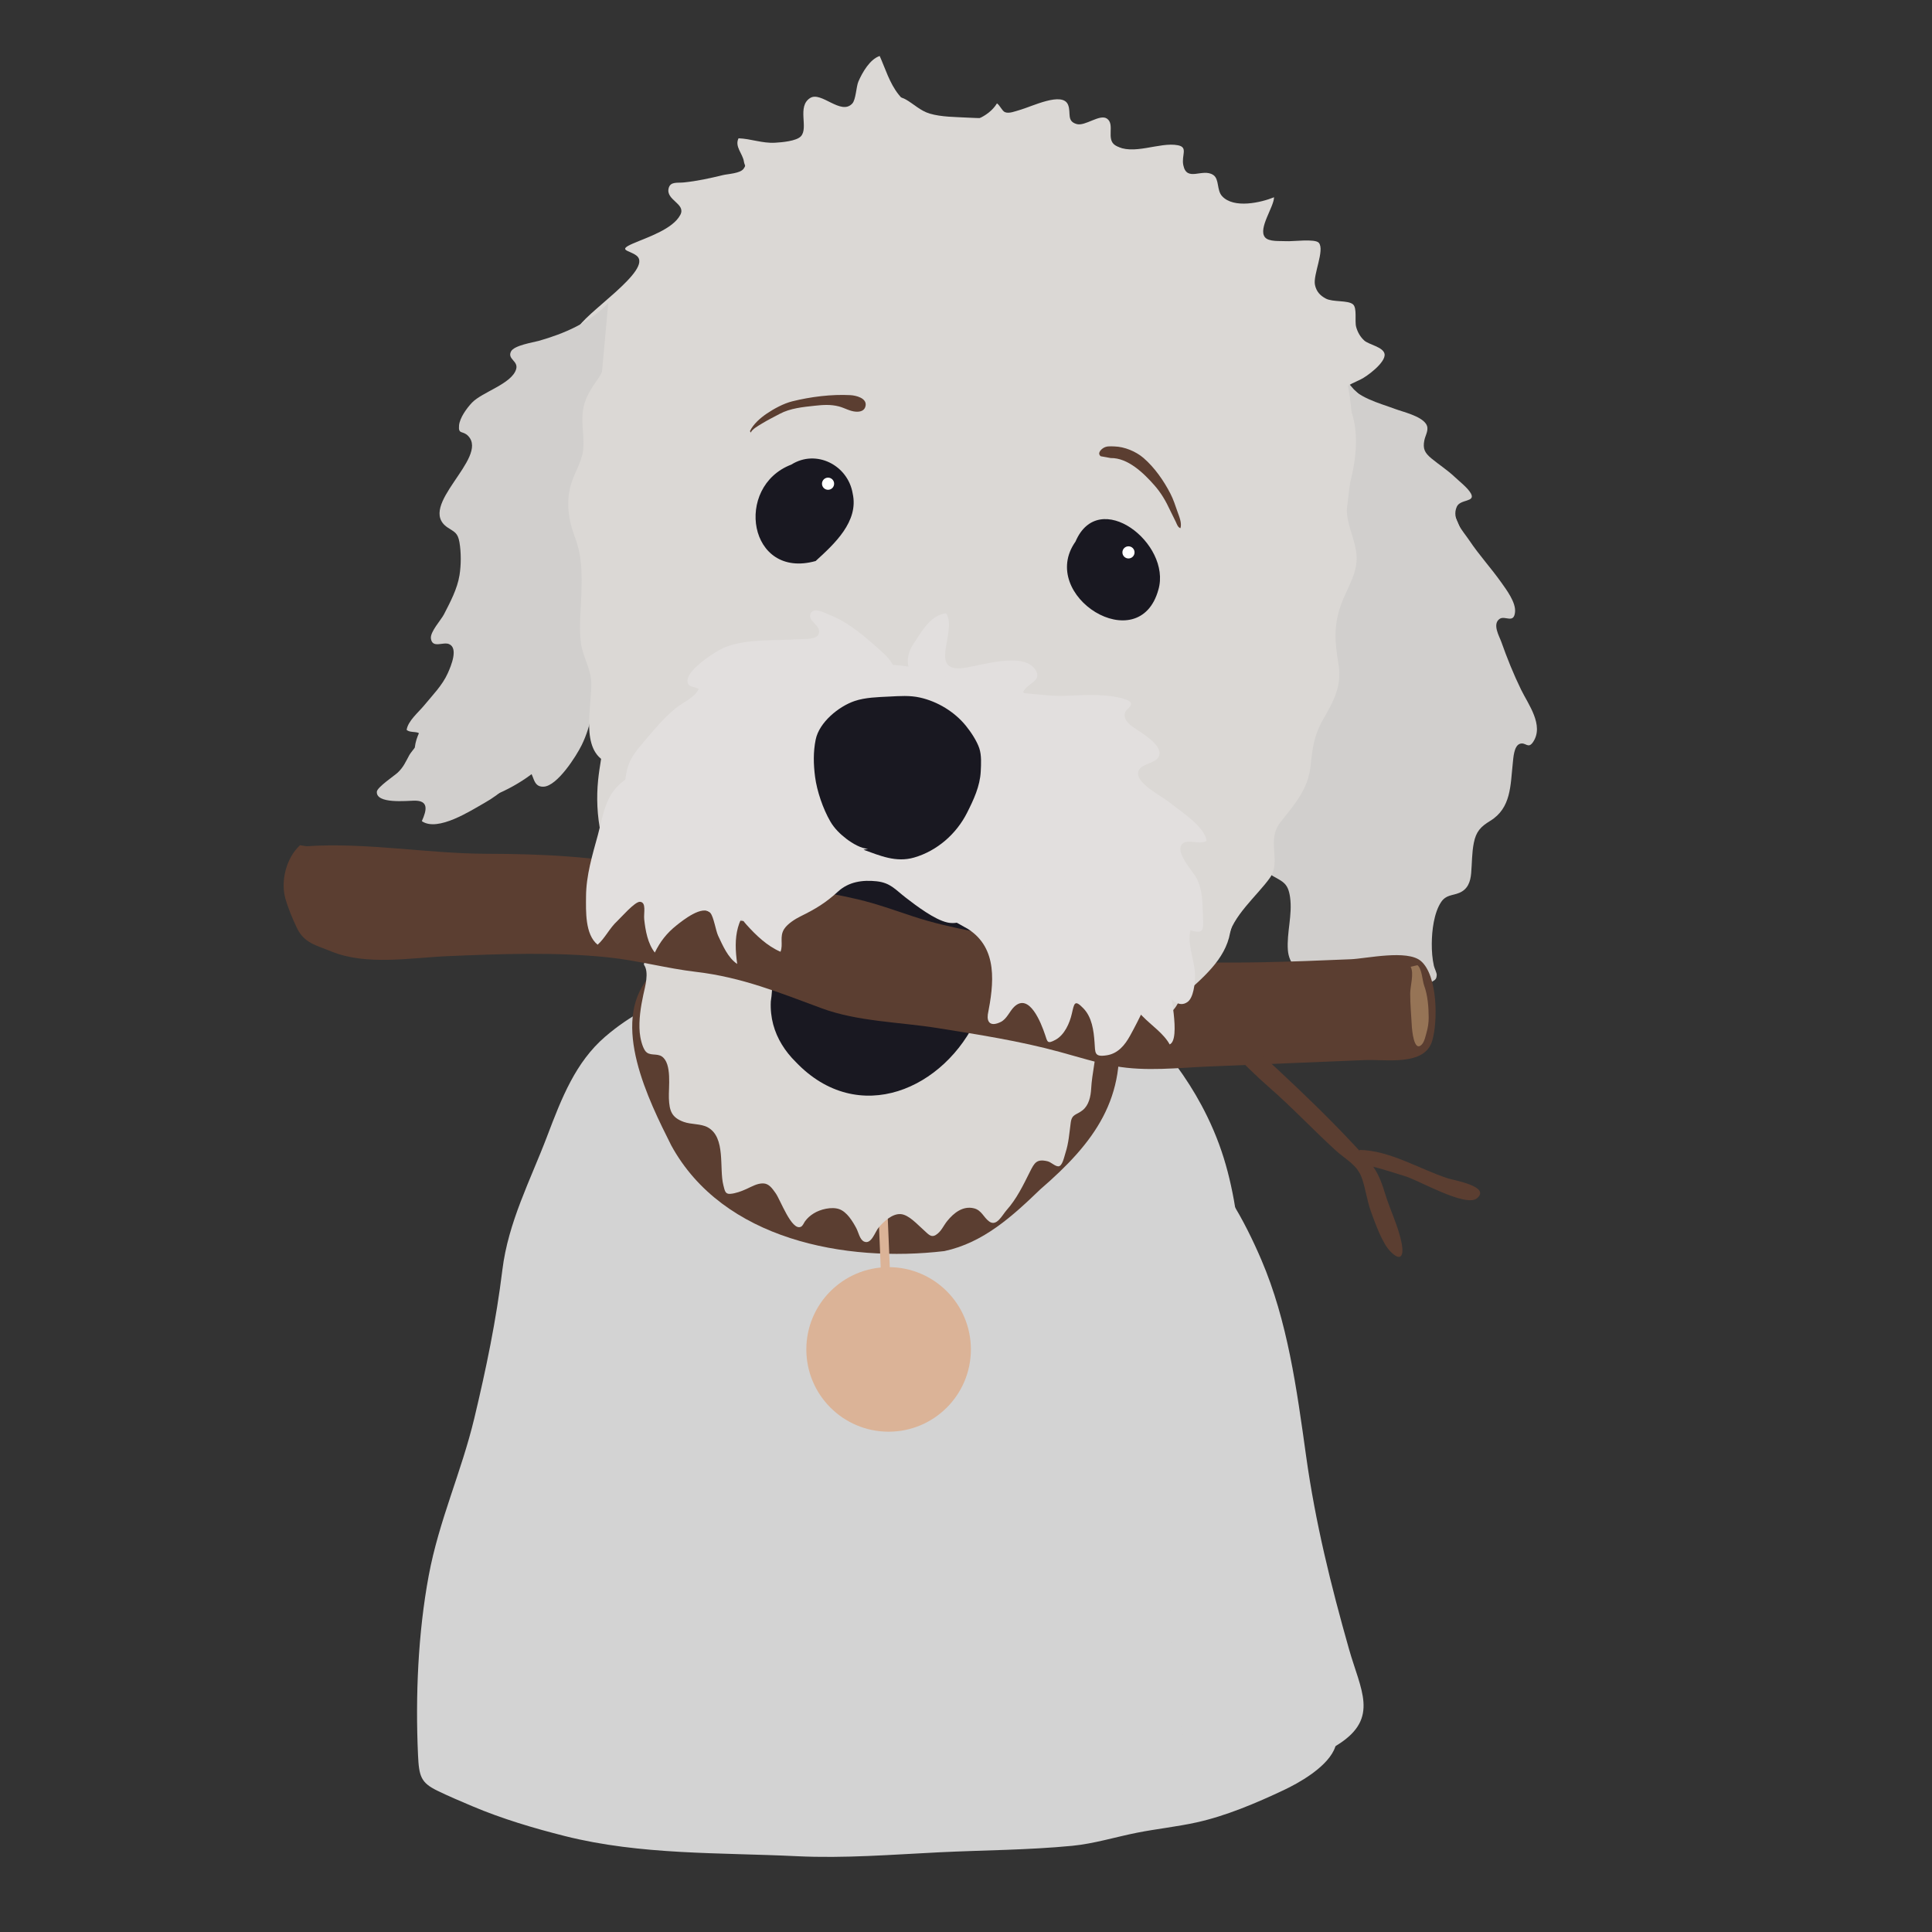 <?xml version="1.0" encoding="UTF-8"?><svg id="Layer_1" xmlns="http://www.w3.org/2000/svg" viewBox="0 0 700 700"><rect x="0" y="0" width="700" height="700" fill="#333333" stroke="none"/><defs><style>.cls-1{fill:#fff;}.cls-2{fill:#d1cfcd;}.cls-3{fill:#967456;}.cls-4{fill:#dbd8d5;}.cls-5{fill:#e2dfde;}.cls-6{fill:#d3d3d3;}.cls-7{fill:#5b3e31;}.cls-8{fill:#dbb397;}.cls-9{fill:#191821;}</style></defs><path class="cls-6" d="M403.84,361.06c5.48,1.68,10.6,10.27,14.47,14.93,7.47,8.99,13.75,17.57,19.08,28.51,6.67,13.69,9.29,25.89,11.41,41.32,1.71,12.48,2.62,24.22,3.52,36.8,1,13.84,9.48,22.36,12.54,35.4,4.75,20.25-.17,41.79,4.54,62.1,2.39,10.32,6.52,19.87,10.16,29.61,2.46,6.57,7.24,17.19,3.7,24.47-3.16,6.51-12.85,11.89-18.08,14.36-10.06,4.75-21.04,9.4-31.64,11.73-7.16,1.58-14.4,2.32-21.58,3.74-7.8,1.55-15.58,3.98-23.47,4.74-16.02,1.55-32.07,1.57-48.12,2.35-17.15,.84-34.45,2.25-51.6,1.42-27.95-1.36-56.59-.38-84.06-7.29-11.2-2.82-22.88-6.28-33.66-10.86-4.19-1.78-8.46-3.57-12.6-5.59-5.93-2.9-6.65-5.15-7-12.97-.96-21.22,0-44.09,3.87-64.9,3.73-20.07,11.84-37.48,16.54-57.12,4.27-17.88,7.9-35.29,10.15-53.65,2.13-17.42,10.23-32.68,16.24-48.52,5.24-13.82,10.3-26.8,20.99-36.01,18.05-15.55,38.17-18.8,58.89-26.93"/><path class="cls-7" d="M404.8,370.62c-1.61-6.86-4.75-12.63-9.01-17.48,1.74,24.06-8.95,39.14-25.44,54.74-9.09,9.6-18.48,19.05-31.26,22-32.27,4.06-72.41-4.3-89.42-38.25-4.99-10.84-12.37-26.88-12.89-41.22l-1.78,3.78c-13.99,16.6,.04,44.54,8.21,60.82,18.71,34.23,63.18,42.51,98.96,38.28,14.17-3.04,24.62-12.62,34.73-22.35,19.54-16.87,31.8-33.12,27.88-60.31Z"/><circle class="cls-8" cx="321.96" cy="488.92" r="29.81"/><rect class="cls-8" x="318.75" y="434.95" width="3.29" height="32.22" rx="1.65" ry="1.65" transform="translate(-18.29 13.57) rotate(-2.36)"/><path class="cls-4" d="M233.3,349.53c1.99,2.72,.4,8.01-.22,10.93-.93,4.35-1.69,9.12-1.3,13.62,.17,1.94,.86,5.08,1.98,6.65,1.49,2.07,4.21,.75,6.09,2.08,3.69,2.61,2.34,11.24,2.5,15.13,.19,4.47,.93,6.94,5.39,8.55,2.71,.98,6.19,.6,8.68,1.96,6.66,3.65,4.08,14.88,5.68,21.01,.49,1.89,.63,3.22,2.42,3.1,1.97-.13,4.15-.96,5.94-1.77,1.89-.86,3.87-2.05,6.01-2.02s3.3,1.8,4.52,3.49c1.79,2.49,5.81,13.79,9.17,12.23,.74-.34,1.08-1.4,1.53-2.01,.86-1.17,1.86-2.04,3.08-2.81,2.39-1.53,6.58-2.55,9.33-1.56s4.79,4.33,6.16,6.89c.8,1.5,1.24,4.18,2.85,4.86,2.63,1.12,3.94-3.59,5.28-5.15,1.83-2.14,4.85-4.98,7.87-4.82s6.18,3.85,8.31,5.68c1.62,1.4,2.66,3.01,4.51,1.87,1.97-1.22,2.7-3.3,4.13-5.06,2.38-2.94,5.67-5.55,9.65-4.59,2.8,.68,3.47,3.26,5.52,4.76,2.74,2.01,4.67-2.22,6.36-4.13,3.64-4.1,5.96-8.94,8.41-13.84,1.66-3.31,2.45-4.78,6.42-3.82,1.27,.31,2.64,1.81,3.87,1.83,1.48,.01,2.11-3.35,2.58-4.8,1.21-3.73,1.41-7.23,1.93-11.07,.43-3.14,2.06-2.67,4.31-4.47s2.93-4.96,3.09-7.8c.31-5.55,1.76-10.94,1.96-16.48,.15-4.1,1.15-9.82-2.1-12.75-4.53-4.07-11.67-6.27-17.1-8.48-20.69-8.45-42.37-12.24-64.33-14.63-18.25-1.99-36.6-1.89-54.83-3.95-7.98-.9-15.94-1.21-23.96-.85"/><path class="cls-2" d="M490.48,141.03c11.26,10.82,22.94,20.72,30.89,34.57,10.41,18.14,15.32,36.64,18.64,56.89,2.7,16.47,7.91,33.61,2.76,50.25-5.25,16.95-19.08,30.48-24.52,47.26-2.15,6.63-4,13.54-6.76,19.96-1.33,3.08-4.43,8.55-7.74,9.82-8.73,3.35-16.7-11.37-20.01-16.98-6.6-11.2-15.8-23-17.61-36.28-1.08-7.92-1.22-15.03,.7-22.88,1.83-7.51,5.6-14.52,8.24-21.75,2.63-7.21,2.25-13.93,1.94-21.45-.55-13.38-1.13-26.77-1.65-40.15-.55-13.89-4.54-28.39-.99-42.09,1.28-4.93,2.71-9.81,6.05-13.61,2.19-2.49,5.5-3.99,7.44-6.6"/><path class="cls-2" d="M488.02,138.46c3.44,5.59,11.74,7.57,17.42,9.7,2.89,1.08,9.26,2.51,11.21,5.39,1.34,1.98-.18,3.95-.59,6.01-.59,3.01,.12,4.5,2.54,6.51,2.77,2.29,5.83,4.24,8.44,6.71,1.75,1.66,4.79,3.99,5.9,6.02,1.75,3.2-3.81,1.97-5.1,4.76-2.08,4.51,2.3,8.92,4.5,12.21,3.59,5.37,7.9,10.04,11.59,15.25,1.89,2.67,5.34,7.22,5,10.74-.41,4.34-3.63,1.18-5.54,2.44-2.83,1.87-.15,6.33,.56,8.35,2.11,5.94,4.4,11.66,7.18,17.36,2.53,5.2,8.42,12.88,4.33,18.94-1.83,2.7-2.65-.11-4.81,.66s-2.34,5.21-2.54,7.01c-.88,7.98-.52,16.24-8.22,20.92-3.4,2.07-5.09,3.84-5.91,8-.71,3.6-.64,7.3-.95,10.93-.27,3.17-1.25,5.88-4.36,7.15-2.5,1.02-4.76,.67-6.53,3.32-2.62,3.95-3.35,10.4-3.38,15.06-.02,2.68,.18,5.42,.76,8.04,.17,.77,1.07,2.6,1.03,3.28-.09,1.5-.39,1.71-1.8,2.55-.82,.49-1.73,.86-2.69,.94-1.44,.13-3.5-1.38-4.67-1.13-3.3,.69-4.75,9.54-5.46,11.96-1.29,4.41-1.96,9.52-7.65,7.04-4.21-1.83-7.71-6.86-9.23-11.04-1.21-3.34-1.44-9.59-4.73-11.66-3.14-1.97-6.21-.68-9.3,.56-2.36,.95-3.74,.29-5.66-1.8-1.61-1.75-2.56-3.97-2.74-6.37-.47-6.37,1.71-12.77,.79-19.22-.7-4.89-2.42-5.51-6.15-7.6-2.97-1.66-4.3-5.2-4.72-8.47-1.32-10.26,3.84-22.61,9.93-30.67,6.9-9.14,4-21.12,9.69-30.44,2.16-3.55,4.9-6.58,7.32-9.93,4.25-5.85,4.75-13.16,4.87-20.18,.11-6.16-.47-12.34-.09-18.48,.31-5.01,2.04-9.14,3.37-13.95,2.23-8.09,3.29-16.63,2.94-25"/><path class="cls-2" d="M243.01,140.55c-1.77-1.48-6.88-.5-9.06,.02-4.32,1.02-7.11,3.99-9.14,7.81-4.52,8.51-6,19.31-6.44,28.8-.73,15.85,3.52,31.29,1.09,47.25-1.49,9.8-5.67,20.16-9.8,29.15-3.83,8.35-7.67,18.73-14.7,24.98-6.18,5.5-18.6,12.24-27.42,12.06-4.36-.09-7.86-2.79-10.96-5.58-3.35-3-5.64-7.27-6.24-11.79-.93-7.04,5.78-14.28,9.01-20.14,8.23-14.95,11.76-30.12,9.73-47.24-1.41-11.88-4.46-25.96,.2-37.31,5.44-13.23,14.04-24.79,24.05-34.97,5.72-5.81,11.87-11.21,17.82-16.81,5.67-5.34,12.47-11.74,19.91-14.52,18.02-6.74,18.55,16.04,17.49,27.7"/><path class="cls-9" d="M364.83,348.29c-1.67,5.86-4.3,10.94-7.42,15.62-1.04,1.56-2.13,3.08-3.26,4.56-11.71,26.05-43.12,40.14-65.85,16.28-1.92-1.9-3.61-3.99-4.99-6.25-2.77-4.53-4.32-9.76-4.03-15.68,.41-2.5,.5-5.03,.59-7.56,.09-2.53,.18-5.06,.57-7.56,.76-4.79,1.07-9.64,1.89-14.41,.23-1.33,.27-3,1.54-3.59,.69-.32,1.88-.13,2.66-.21,6.32-.72,11.18-4.88,15.67-8.91,1.5-1.34,2.95-2.67,4.4-3.86,24.56-14.51,47.08,14.43,61.22,31.67"/><path class="cls-7" d="M111.05,306.61c21.81-1.46,43.53,2.67,65.37,2.73,19.99,.05,38.96,.93,58.5,4.91,25.1,5.13,50.9,5.69,75.86,11.59,6.82,1.61,13.34,3.97,19.99,6.17,14.55,4.81,29.85,6.68,44.77,9.87,15.61,3.34,32.01,5.63,47.95,6.4,21.87,1.06,44.1,.2,65.96-.73,5.64-.24,20.42-3.59,25.36,.64,6.14,5.27,6.17,21.94,4.12,28.87-2.75,9.3-16.49,6.7-24.48,7.03-18.78,.77-37.56,1.55-56.35,2.32-11.32,.47-22.9,1.87-34.05-.13-6.79-1.22-13.47-3.34-20.14-5.16-14.58-3.98-29.4-6.26-44.27-8.64-13.65-2.18-28.83-2.32-41.91-7.15-15.25-5.63-28.9-11.25-45.52-13.2-10.66-1.25-21.06-4.12-31.69-5.24-19.17-2.02-38.98-1.28-58.23-.46-13.57,.58-29.51,3.53-42.33-1.73-5.56-2.28-9.74-2.98-12.39-8.49-1.56-3.24-3.26-7.31-4.21-10.79-1.7-6.23,.32-14.52,5.33-19.18"/><path class="cls-7" d="M443.04,369.22c18.14,16.65,36.31,32.86,52.72,51.25,3.19,3.58,4.61,7.15,6.05,11.89,1.83,6.02,4.91,12.11,6.07,18.25,.81,4.28-.27,6.77-4.15,2.78-2.97-3.06-5.52-10.33-6.96-14.27s-1.93-8.05-3.23-11.95c-1.74-5.22-5.64-6.75-9.63-10.39-8.18-7.47-15.76-15.57-24.11-22.85-4.75-4.14-9.13-8.51-13.54-13.03-4-4.1-8.05-10.38-13.17-13.16"/><path class="cls-7" d="M492.57,416.64c10.91,.13,21.88,7.01,32.1,10.33,2.01,.65,15.65,2.93,10.45,7.2-4.08,3.35-21.07-6.5-25.87-7.96-5.37-1.63-10.89-3.6-16.46-4.4"/><path class="cls-4" d="M222.45,159.92c-2.8-10.97-3.08-23.59,.64-34.24,4.88-13.97,10.42-26.96,21.36-37.16,6.38-5.95,13.04-11.78,19.73-17.27,7.16-5.87,16.65-9.52,24.32-14.8,8.9-6.13,17.87-13.38,27.3-18.53,3.95-2.16,8.36-4.17,12.4-1.87,2.94,1.68,5.3,4.12,8.7,5.12,4.2,1.24,9.31,1.2,13.69,1.45,7.88,.45,15.68-.08,23.45,1.45,12.78,2.53,24.48,6.4,36.46,11.38,7.44,3.1,15.48,6.14,22.09,10.83,5.65,4.01,10.74,9.01,15.84,13.7,10.21,9.4,22,18.49,28.26,31.16,4.23,8.57,9.34,17.15,11.31,26.6,1.67,8.02,2.38,16.9,2.02,25.09-.75,17.44-4.14,35.38-7.16,52.57-.56,3.2-1.2,6.41-1.91,9.64-2.93,12.15-4.93,24.65-7.42,36.96-.5,2.46-1.01,4.92-1.56,7.36-.58,2.88-1.09,5.4-1.7,7.87-6.07,18.43-17.13,34.88-22.65,53.64-.72,2.34-1.37,4.71-1.94,7.14-1.73,9.67-9.99,16.41-17.65,23.21-1.37,2.67-2.43,4.54-3.98,5.68-1.54,1.15-3.56,1.57-6.82,1.36-5.76-.36-10.14-4.12-15.2-6.44-2.23-1.02-4.54-1.98-6.9-2.88-2.36-.9-4.76-1.73-7.16-2.55-2.32-1.4-4.66-2.76-7.03-4.08-2.36-1.33-4.74-2.62-7.12-3.9-2.1-1.3-4.24-2.56-6.39-3.81-2.15-1.24-4.32-2.46-6.48-3.7-14.91-13.73-25.72-43.14-44.53-33.83-11.49,5.81-21.3,26.47-38.95,26.82-1.86,.08-3.73,.08-5.54,0-3.64-.18-7.1-.7-10.04-1.61-7.04-2.19-13.03-6.81-20.35-8.14-5.62-1.03-11.6,.24-15.68-4.6-8.26-9.78-10.38-24.6-9.16-36.82,.51-5.18,1.67-10.28,2.12-15.48,.98-11.24-.92-22.81-1.7-34.03-.74-10.55-.52-21.22-1.58-31.74-.85-8.4-2.27-16.74-3.04-25.15-.48-5.24-1.16-10.52-.74-15.78,.34-4.27,1.83-7.6,3-11.6"/><path class="cls-5" d="M323.63,316.41c7.41,8.2,16.19,14.23,27.09,20.18,10.95,7.01,9.35,19.88,7.18,31-.36,2.9,1.08,4.44,4.66,2.7,2.24-1.08,3.22-3.89,4.89-5.5,5.48-5.26,9.79,5.92,11.19,10.09,.88,2.63,.78,3.49,3.79,1.86,3.25-1.76,5.12-6.01,5.9-9.4,.89-3.84,.98-5.33,4.19-2.01,3.12,3.22,3.74,8.01,4.05,12.28,.28,3.87-.17,5.45,4.41,4.75,4.09-.63,6.59-3.69,8.5-7.17,6.91-12.57,13.37-27.47,12.03-42.07-.83-9.06-4.56-15.41-12.61-20.12-13.65-7.99-27.76-7.15-42.92-6.55"/><path class="cls-5" d="M303.06,317.7c-6.18,7.3-20.27,1.83-27.94,7.54-8.61,6.41-9.39,14.5-8.01,24.02-3.36-2.2-5.26-6.72-6.92-10.23-.84-1.77-1.61-6.87-2.8-8.23-2.77-3.17-10.19,2.82-12.21,4.42-3.66,2.9-6,5.98-7.93,9.91-2.57-3.26-3.4-7.99-3.84-12.03-.25-2.27,.89-6.2-1.54-6.36-1.83-.13-7.01,5.86-8.24,6.99-2.78,2.55-4.39,6.17-7.1,8.55-4.61-3.68-4.23-12.26-4.2-17.48,.04-7.6,2.29-14.98,4.29-22.27,1.33-4.85,2.16-10.41,4.81-14.7,5.97-9.63,22.34-12.92,32.7-13.96"/><path class="cls-4" d="M350.89,45.66c-10.23-2.11-18.57-2.91-25.3-11.4-3.3-4.16-4.81-9.38-6.86-13.97-3.55,1.16-6.32,6-7.72,9.26-.8,1.86-.89,6.53-2.21,7.96-4.09,4.45-11.22-4.53-15.25-2.01-4.88,3.05-.54,10.75-3.34,13.85-1.64,1.82-7.13,2.23-9.39,2.36-4.66,.27-8.81-1.46-13.24-1.6-1.47,3.01,1.51,5.54,1.95,8.41,.25,1.62,.87,1.18-.1,2.6-1.18,1.74-5.74,1.89-7.53,2.33-4.68,1.15-9.27,2.15-14.09,2.65-2.37,.25-4.9-.41-5.54,2.08-1.13,4.36,6.3,5.58,4.25,9.61-2.66,5.24-12.11,8.24-17.16,10.43-5.83,2.53-1.37,2.4,1.22,4.37,6.62,5.04-19.88,21.55-21.37,26.74-.75,2.61,.95,5.96,2.32,8.23,5.11,8.43,15.93,17.03,26.04,17.79,11.32,.85,23.17-2.42,33.64-6.31,12.92-4.79,26.68-12.53,36.4-22.39,5.46-5.54,7.3-11.11,10.46-17.89,3.09-6.64,9.34-12.13,13.86-17.78"/><path class="cls-4" d="M345.21,44.95c5.88,.04,12.92-2.39,16.01-7.5,1.05,.7,1.85,2.72,2.86,3.17,1.49,.66,3.83-.34,5.25-.73,4.41-1.2,15.73-6.95,17.68-1.84,1.11,2.9-.64,5.84,3.1,6.9,3.07,.87,8.34-3.74,10.94-1.99,3.06,2.06-.44,7.52,3.05,9.7,6.26,3.91,16.02-1.34,22.69-.03,3.79,.74,1.2,3.61,1.94,7.2,1.27,6.25,6.93,1,10.82,3.54,2.31,1.5,1.2,5.51,3.25,7.72,4.26,4.6,14.14,2.29,18.81,.38-.04,3.51-5.79,11.24-3.33,14.44,1.39,1.81,5.69,1.32,7.7,1.47,2.27,.17,10.52-1,11.86,.6,2.22,2.64-2.18,11.64-1.4,15.25,.51,2.39,1.83,3.83,3.91,4.94,2.56,1.36,7.99,.54,9.83,2.07,1.61,1.34,.59,6.02,1.18,8.21,.52,1.88,1.46,3.57,2.91,4.9,1.69,1.55,6.93,2.35,7.38,4.89,.54,3.08-6.57,8.28-8.67,9.23-8.23,3.74-15.08,7.98-17.02,17.65-.76,3.81,.73,6.9-3.05,7.71-2.18,.47-6.18-2.47-7.91-3.41-9.15-4.97-17.6-12.19-25.49-18.93-24-20.53-44.97-44.49-70.36-63.46-8.85-6.61-18.04-13.24-29.53-12.45-9.08,.63-18.52,3.03-26.74,6.94-6.08,2.89-10.67,9.16-16.65,11.56"/><path class="cls-2" d="M220.39,109.76c-6.57,7.14-16.07,11.16-25.26,13.76-1.91,.54-8.91,1.59-10,3.85-1.36,2.82,2.75,3.38,1.88,6.38-1.55,5.33-12.28,8.25-16,12.14-1.85,1.94-4.43,5.46-4.69,8.26-.31,3.44,1.32,1.71,3.33,3.83,7.58,7.98-18.97,25.42-7.46,33.15,2.39,1.61,3.67,1.81,4.28,5.35,.64,3.71,.61,8.24,.02,11.92-.82,5.04-3.34,9.72-5.65,14.22-1.04,2.02-5.05,6.32-4.71,8.74,.53,3.68,4.37,1.11,6.53,1.99,3.46,1.42,.85,7.75-.42,10.57-2,4.45-5.49,7.91-8.56,11.66-2.02,2.47-5.85,5.59-6.35,8.87,1.6,1.37,4.56,.04,5.13,2.16,.44,1.64-3.44,5.65-4.13,6.93-1.36,2.5-2.15,4.45-4.26,6.42-1.16,1.08-7.41,5.27-7.53,6.88-.35,4.53,10.97,3.28,13.55,3.25,5.21-.07,4.63,3.25,2.75,7.43,5.77,4.02,17.86-3.89,22.72-6.62,5.95-3.33,10.55-7.95,15.44-12.47,2.77,1.72,1.65,6.81,5.97,6.6,4.96-.24,11.83-11.09,13.78-15.05,3.57-7.27,4.74-15.42,4.6-23.55-.16-8.94-1.81-19.19-4.91-27.59"/><path class="cls-5" d="M398.78,356.97c6.25,2.92,10.56,6.5,15.26,11.32,3.16,3.24,7.59,6.17,9.75,10.12,4.14-1.72-.08-20.4-.58-23.66-1.87-12.37-4.61-28.32-12.43-38.45"/><path class="cls-5" d="M329.85,243.74c-1.61-3.72-1.02-7.29,1.17-10.54,2.95-4.4,5.98-10.22,11.75-11.02,4.32,6.39-6.82,21.49,6.3,19.85,6.11-.76,21.75-6.11,26.08,.64,2.69,4.19-3.05,4.78-4.48,8.09,7,6.36,27.3,4.78,30.21,16.77,1.67,6.86-12.6,.8-7.02,8.8,1.68,2.41,4.6,4.12,6.61,6.25,2.45,2.6,4.13,5.52,5.86,8.62,1.64,2.95,3.56,6.43,3.15,10.01-1.05,8.98-12.24-4.39-11.2,5.02,.64,5.74,4.19,22.69-6.92,21.05-3.34-.49-6.66-3.96-9.96-3.89-4.88,.1-6.74,5.04-11.92,3.05-8.45-3.25-11.9-18.38-13.84-26.39-1.34-5.5-.58-10.38,.67-15.84,4.41-19.21-4.49-39.68-27.28-37.59"/><path class="cls-5" d="M324.19,243.66c0-3.29-3.06-6.08-5.3-8.08-5.45-4.88-11.27-10.01-18.13-12.72-1.99-.79-5.91-3.06-7.06-.56-1.07,2.32,2.57,3.92,2.98,5.86,.84,3.92-4.98,3.26-7.85,3.46-8.52,.6-18.22-.28-26.24,2.93-3.3,1.32-13.32,7.94-13.48,11.88-.12,2.82,2.07,2.06,4.04,3.18-1.38,3.11-5.79,4.92-8.34,7-4.33,3.54-8.03,7.98-11.61,12.24-2.88,3.42-5.22,6.2-6.15,10.66-.52,2.51-1.58,10.39,.21,12.54,1.39,1.68,2.63,.37,3.74,2.52,1.59,3.1-1.8,8.23-2.34,11.41-1.43,8.28,2.31,13.26,7.25,19.38,.44-8.03,1.67-16.07,6.61-22.94,2.58-3.58,5.58-6.62,9.22-9.13,3.06-2.11,4.54-3.73,5.44,.19,.82,3.53-.35,10.21,5.54,6.36,3.84-2.51,6.34-6.38,10.66-8.54,2.38-1.19,9.5-4.01,11.44-1.15,1.43,2.1-2.68,8.17,2.67,6.52,2.89-.89,4.2-4.7,4.36-7.36,.3-4.93-2.84-8.86-3.1-13.7-.22-4.18,1.45-8.23,2.9-12.04,5.01-13.1,23.36-16.94,36.07-17.88"/><path class="cls-5" d="M308.38,240.85c8.14-.62,20.12-.24,28.14,2.27,9.86,3.08,22.28,6.2,29.1,14.74,9.98,12.49,8.2,27.97,9.36,42.9,.76,9.8-.11,18.79-8.1,25.61-3.72,3.17-8.85,4.2-13.34,5.9-3.09,1.17-6.87,2.73-10.3,1.96-4.66-1.04-11.25-6.05-15.06-8.99-3.85-2.97-5.56-5.4-10.6-5.94s-10.05,.16-13.92,3.7c-4.48,4.1-8.11,6.3-13.54,8.97-1.97,.97-4.77,2.71-6,4.63-1.78,2.77-.26,5.57-1.33,8.24-4.84-2.08-8.82-5.92-12.3-9.78-7.08-7.87-2.78-15.2-2.43-24.78,.32-8.83-3.95-15.03-6.18-23.18-2.36-8.66,.79-17.08,6.56-23.76,8.96-10.38,21.8-16.04,35.45-16.65"/><path class="cls-9" d="M314.57,307.49c-2.37,.12-5.87-2.02-7.76-3.45-2.35-1.79-4.48-3.83-5.99-6.45-2.62-4.53-4.82-10.92-5.5-16.12-.59-4.51-.7-9,.22-13.51,1.27-6.24,8.33-12.01,14.11-13.97,3.86-1.31,8.48-1.41,12.51-1.61,3.78-.19,7.46-.48,11.18,.36,6.37,1.43,12.52,5.15,16.65,10.26,1.79,2.21,3.91,5.4,4.82,8.09,.86,2.55,.66,5.77,.53,8.41-.27,5.38-2.57,10.25-4.95,14.97-3.87,7.68-10.86,13.83-19.22,16.24-6.55,1.88-12.31-.68-18.3-2.83"/><path class="cls-5" d="M366.89,251.01c6.44-.05,12.68,1.37,19.24,1.09,6.02-.26,13-.7,18.89,.56,1.09,.23,4.41,.87,4.74,2.14s-1.72,2.21-2.09,3.25c-1.33,3.69,4.2,6.06,7.08,8.23,1.85,1.39,6.11,4.4,5.26,7.42-.96,3.43-8.12,2.65-7.63,6.97,.42,3.76,8.71,7.9,11.25,9.98,3.44,2.82,13.13,8.92,13.5,14.02-2.41,1.55-7.01-.87-8.8,1.11-2.74,3.04,3.92,9.89,5.24,12.49,2.26,4.45,2.08,9.04,2.29,14,.21,4.83,.27,6.17-4.55,4.8-1.3,5.36,1.82,11.38,1.68,16.95-.06,2.3-.55,7.39-2.67,8.97-3.34,2.49-6.51-1.46-8.6-3.68-5.59-5.96-10.26-12.84-15.77-18.94-7.86-8.69-18.33-17.15-23.32-27.92-5.14-11.11-6.5-23.98-6.11-36.06,.17-5.11,.85-10.32,.5-15.43"/><path class="cls-9" d="M389.68,196.22c-13.89,19.6,23.09,42.76,30.03,17.41,4.84-16.67-21.58-37.24-30.03-17.41Z"/><path class="cls-9" d="M295.52,203.27c-24.35,6.8-29.66-26.99-8.81-34.94,9.01-5.68,20.52,.2,22.23,10.47,2.27,10.14-6.63,18.28-13.42,24.47Z"/><path class="cls-7" d="M402.43,165.96c6.23-.11,11.96,5.47,15.82,9.86,2.46,2.79,4.14,5.7,5.69,9.04,.66,1.42,1.42,2.8,2.08,4.23,.41,.87,.72,1.97,1.68,2.29,.58-1.89-.45-4.2-1.07-5.97-.76-2.18-1.5-4.48-2.55-6.52-2.43-4.72-5.71-9.44-9.72-12.92-2.81-2.43-6.94-4.12-10.61-4.22-1.57-.04-2.96-.22-4.27,.76-.89,.67-1.84,1.87-.69,2.79"/><path class="cls-7" d="M272.02,156.75c.4-1.22,2.93-2.61,4.03-3.28,2.08-1.28,4.3-2.37,6.45-3.52,3.77-2.03,8.48-2.49,12.68-2.94,3-.33,5.76-.52,8.71,.23,2.08,.53,3.95,1.74,6.1,1.91,1.7,.14,3.39-.31,3.65-2.26,.36-2.69-3.54-3.61-5.51-3.72-6.84-.37-14.44,.59-21.08,2.24-3.15,.79-6.56,2.64-9.23,4.44-2.3,1.56-4.87,3.79-6.1,6.34"/><path class="cls-3" d="M511.11,350.3c1.28,2.35-.16,7-.17,9.62-.01,3.93,.38,7.87,.58,11.78,.05,.99,.7,9.8,3.6,6.76,1.01-1.05,1.39-3.13,1.77-4.45,.49-1.66,.75-3.53,.75-5.27-.02-3.88-.33-8.06-1.66-11.71-.66-1.82-.77-6.07-2.42-7.32l-2.45,.57Z"/><circle class="cls-1" cx="300.02" cy="175.26" r="2.2"/><circle class="cls-1" cx="408.87" cy="200.14" r="2.2"/><path class="cls-4" d="M481.64,137.24c11.35,10.03,11.06,24.32,7.38,38.23-.96,3.64-1.35,7.06-.96,10.83,.53,5.05,3.04,9.75,3.44,14.81,.52,6.57-3.51,12.05-5.63,17.98-2.74,7.65-2.24,13.64-.92,21.51,1.31,7.82-1.64,13.27-5.48,19.93-3.4,5.89-3.92,10.38-4.62,16.97-.92,8.71-6,14.07-11.01,20.54-5.13,6.61,.54,13.97-3.75,20.05-4.36,6.17-13.93,14.15-15.12,22.05-4.41-.82-.34-22.92-.03-25.36,.89-7.07,1.93-14.06,3.53-21,3.06-13.26,2.9-26.78,4.72-40.2,2.63-19.43,2.95-39.15,5.93-58.48,1.85-11.95,5.2-23.46,7.43-35.24"/><path class="cls-4" d="M235.95,103.71c-15.41,.22-12.75,23.87-18.89,32.93-2.89,4.27-5.33,7.47-5.93,12.75-.52,4.55,.7,9.37,.12,13.9s-3.6,8.71-4.67,13.28c-1.41,6.05-.55,12.04,1.62,17.76,2.72,7.17,2.68,13.28,2.44,20.97-.18,5.82-.95,11.94-.15,17.74,.68,4.93,3.48,8.98,3.73,14.06,.41,8.12-4.42,24.91,5.91,29.21,1.24-1.3,1.81-3.18,2.47-4.88,2.73-6.97,5.63-13.76,7.53-21.04,4.37-16.79,9.58-33.78,10.65-51.19,.59-9.62,.19-19.28,.72-28.9,.66-11.94,.6-23.9,1.05-35.85,.27-7.13,.66-14.24,.78-21.38,.05-3.01,.41-6.53-1.1-9.3"/><path class="cls-6" d="M430.43,417.8c11.49,7.31,20.8,25.16,26.57,38.63,9.54,22.28,12.81,46.68,16.24,71.22,3.37,24.14,8.97,46.72,15.54,69.89,4.2,14.79,10.94,24.87-3.66,34.33-5.07,3.29-10.51,6.15-16.07,8.42-6.87,2.81-24.6,10.5-31.93,6.28-7.02-4.04-9.75-23.77-10.99-31.69-2.85-18.13-1.81-37.17-2.18-55.54-.47-23.17-4.32-45.72-9.06-68.12"/></svg>